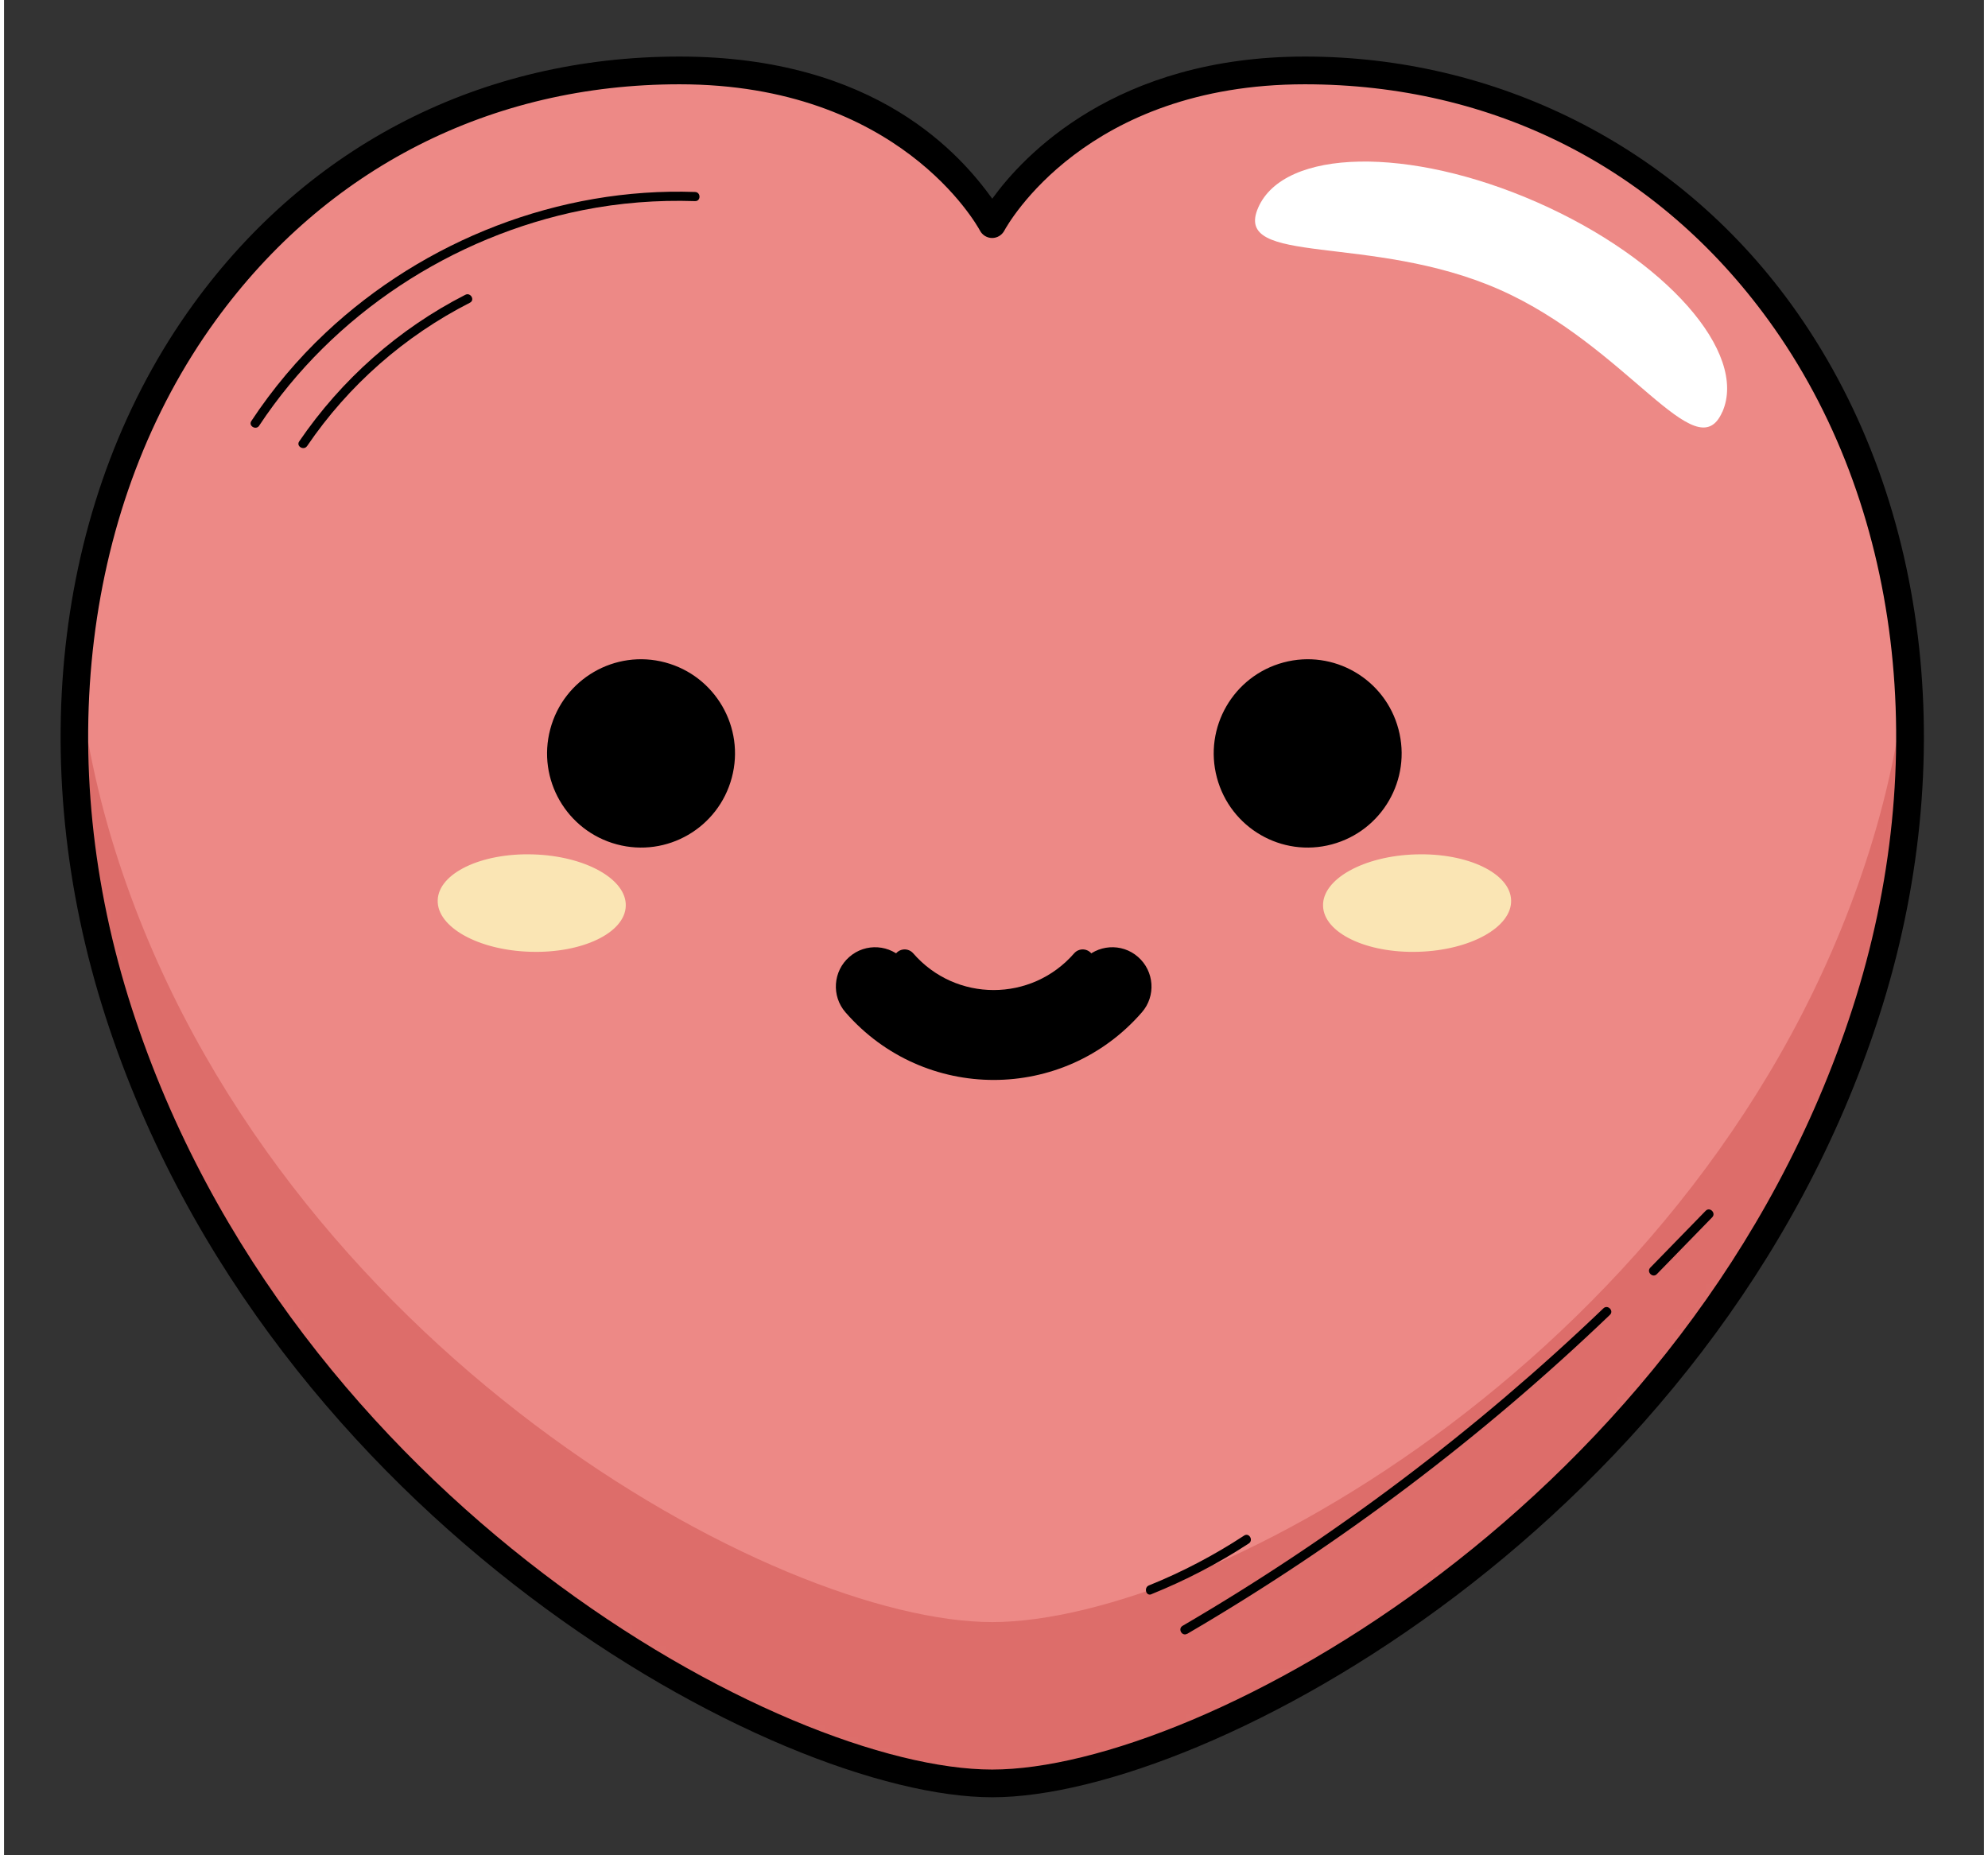 <svg width="165" height="154" viewBox="-5 -5 175 164" fill="none" xmlns="http://www.w3.org/2000/svg" style="overflow: visible;">
    <rect x="-5" y="-5" width="175" height="164" fill="#333333" stroke="none"/>
    <!-- Animasyonlar -->
    <defs>
        <style>
            @keyframes blink {
                0%, 96%, 98% { transform: scaleY(1); }
                97% { transform: scaleY(0.1); }
            }
            @keyframes heartBeat {
                0%, 100% { transform: scale(1); }
                5% { transform: scale(1.05); }
                10% { transform: scale(1); }
                15% { transform: scale(1.05); }
                20% { transform: scale(1); }
            }
            @keyframes thinking {
                0%, 100% { transform: translateY(-2px); }
                50% { transform: translateY(2px); }
            }

            /* Duygu Durumları */
            [data-mood="happy"] #mouth {
                d: path("M74.603 79.925C78.765 84.715 86.171 84.715 90.341 79.925");
                transform: translateY(-5px);
            }
            
            [data-mood="sad"] #mouth {
                d: path("M74.603 89.925C78.765 85.135 86.171 85.135 90.341 89.925");
                transform: translateY(5px);
            }
            
            [data-mood="thinking"] #mouth {
                d: path("M74.603 84.925H90.341");
                transform: rotate(-10deg);
            }
            
            [data-mood="thinking"] #leftEye {
                animation: thinking 2s ease-in-out infinite;
            }
            
            [data-mood="thinking"] #rightEye {
                animation: thinking 2s ease-in-out infinite reverse;
            }
            
            [data-mood="surprised"] #mouth {
                d: path("M82.472 84.925a4 4 0 1 0 0.001 0");
            }
            
            [data-mood="surprised"] #leftEye,
            [data-mood="surprised"] #rightEye {
                transform: scale(1.2);
            }

            #mainHeart {
                transform-origin: center;
                animation: heartBeat 5s infinite;
                transform-box: fill-box;
            }
            
            #leftEye, #rightEye {
                transform-origin: center;
                animation: blink 4s infinite;
            }
            
            svg {
                overflow: visible;
            }
        </style>
    </defs>

    <!-- Ana Kalp -->
    <g id="mainHeart">
        <path d="M54.707 1.221C15.808 1.221 -8.88 41.132 5.142 84.526C19.232 128.118 63.228 152.645 82.338 152.645C101.449 152.645 145.445 128.118 159.535 84.526C173.566 41.132 148.877 1.221 109.97 1.221C89.573 1.221 82.33 14.809 82.33 14.809C82.33 14.809 75.087 1.221 54.69 1.221H54.707Z" fill="#ED8986"/>
        <mask id="mask0_660_3" style="mask-type:luminance" maskUnits="userSpaceOnUse" x="1" y="1" width="163" height="152">
            <path d="M54.72 1.222C15.821 1.222 -8.867 41.133 5.155 84.527C19.245 128.119 63.241 152.645 82.351 152.645C101.462 152.645 145.458 128.119 159.548 84.527C173.578 41.133 148.89 1.222 109.983 1.222C89.585 1.222 82.343 14.809 82.343 14.809C82.343 14.809 75.1 1.222 54.703 1.222H54.72Z" fill="white"/>
        </mask>
        <g mask="url(#mask0_660_3)">
            <path d="M163.17 54.23C162.62 59.769 161.445 65.445 159.557 71.189C145.458 114.188 101.462 138.387 82.352 138.387C63.241 138.387 19.245 114.196 5.146 71.189C3.267 65.445 2.083 59.76 1.534 54.23C0.53 64.034 1.594 74.629 5.146 85.447C19.245 128.446 63.241 152.645 82.352 152.645C101.462 152.645 145.458 128.454 159.557 85.447C163.101 74.629 164.174 64.025 163.17 54.23Z" fill="#DD6D6A"/>
        </g>
        <path d="M82.346 153.874C63.321 153.874 18.416 129.529 3.982 84.905C-3.346 62.236 -0.446 38.673 11.74 21.878C21.977 7.774 37.234 0 54.706 0C72.177 0 79.617 8.789 82.346 12.564C85.075 8.789 93.227 0 109.986 0C126.745 0 142.715 7.766 152.952 21.878C165.138 38.673 168.038 62.236 160.71 84.905C146.285 129.529 101.379 153.874 82.346 153.874ZM54.706 2.451C38.041 2.451 23.479 9.864 13.713 23.314C1.983 39.481 -0.789 62.219 6.299 84.148C20.372 127.68 63.913 151.423 82.337 151.423C100.761 151.423 144.302 127.68 158.376 84.148C165.464 62.219 162.692 39.481 150.961 23.314C141.196 9.855 126.642 2.451 109.969 2.451C90.601 2.451 83.693 14.869 83.41 15.393C83.195 15.789 82.784 16.038 82.337 16.038C81.891 16.038 81.471 15.789 81.265 15.393C80.981 14.869 74.074 2.451 54.706 2.451Z" fill="black"/>
    </g>

    <!-- Gözler -->
    <g id="leftEye">
        <path d="M59.326 63.741C58.142 68.187 53.594 70.827 49.166 69.64C44.73 68.454 42.095 63.896 43.279 59.458C44.455 55.012 49.012 52.372 53.44 53.559C57.868 54.746 60.511 59.304 59.326 63.741Z" fill="black"/>
    </g>
    <g id="rightEye">
        <path d="M102.202 63.74C103.386 68.187 107.934 70.827 112.362 69.64C116.798 68.453 119.433 63.895 118.249 59.458C117.073 55.012 112.516 52.372 108.089 53.559C103.661 54.745 101.018 59.303 102.202 63.74Z" fill="black"/>
    </g>

    <!-- Diğer Detaylar -->
    <path d="M99.578 139.426C113.085 131.531 125.64 122.054 136.941 111.227C137.319 110.866 136.744 110.29 136.366 110.651C125.108 121.435 112.613 130.86 99.166 138.72C98.72 138.987 99.124 139.684 99.578 139.417V139.426Z" fill="black"/>
    <path d="M141.082 107.634C142.712 105.957 144.343 104.28 145.982 102.603C146.342 102.233 145.776 101.657 145.407 102.027C143.776 103.703 142.146 105.38 140.507 107.057C140.147 107.427 140.713 108.003 141.082 107.634Z" fill="black"/>
    <path d="M96.421 135.918C99.425 134.706 102.308 133.209 105.02 131.438C105.457 131.154 105.046 130.449 104.608 130.741C101.956 132.478 99.142 133.958 96.198 135.144C95.718 135.333 95.932 136.125 96.413 135.927L96.421 135.918Z" fill="black"/>
    <path d="M17.556 32.618C24.069 22.771 34.606 15.883 46.14 13.578C49.409 12.925 52.747 12.667 56.077 12.778C56.6 12.796 56.6 11.987 56.077 11.97C44.089 11.549 32.152 16.21 23.425 24.414C20.945 26.744 18.74 29.367 16.86 32.214C16.569 32.652 17.272 33.057 17.556 32.627V32.618Z" fill="black"/>
    <path d="M21.791 34.424C25.438 29.057 30.407 24.697 36.182 21.756C36.645 21.515 36.233 20.819 35.77 21.06C29.875 24.07 24.82 28.55 21.088 34.019C20.796 34.449 21.491 34.854 21.783 34.432L21.791 34.424Z" fill="black"/>
    <path d="M146.87 31.414C144.57 36.66 138.477 25.575 127.15 20.587C115.823 15.599 103.552 18.601 105.852 13.355C108.151 8.109 119.195 7.902 130.523 12.89C141.85 17.878 149.17 26.168 146.879 31.414H146.87Z" fill="white"/>
    <path d="M95.567 84.491C96.828 83.047 96.674 80.854 95.232 79.59C93.791 78.325 91.602 78.48 90.341 79.925C86.171 84.715 78.765 84.715 74.603 79.925C73.35 78.48 71.153 78.325 69.712 79.59C68.27 80.845 68.116 83.047 69.377 84.491C76.311 92.455 88.642 92.455 95.567 84.491Z" fill="black"/>
    <path d="M49.953 75.084C49.885 77.466 46.1 79.281 41.509 79.134C36.918 78.997 33.254 76.95 33.331 74.576C33.4 72.194 37.184 70.38 41.775 70.526C46.366 70.664 50.03 72.71 49.953 75.084Z" fill="#FAE5B4"/>
    <path d="M111.584 75.084C111.653 77.466 115.437 79.281 120.028 79.135C124.619 78.997 128.283 76.95 128.206 74.577C128.137 72.195 124.353 70.38 119.762 70.526C115.171 70.664 111.507 72.711 111.584 75.084Z" fill="#FAE5B4"/>

    <!-- Ağız -->
    <path id="mouth" d="M74.603 79.925C78.765 84.715 86.171 84.715 90.341 79.925" fill="none" stroke="black" stroke-width="2" stroke-linecap="round"/>
</svg>
